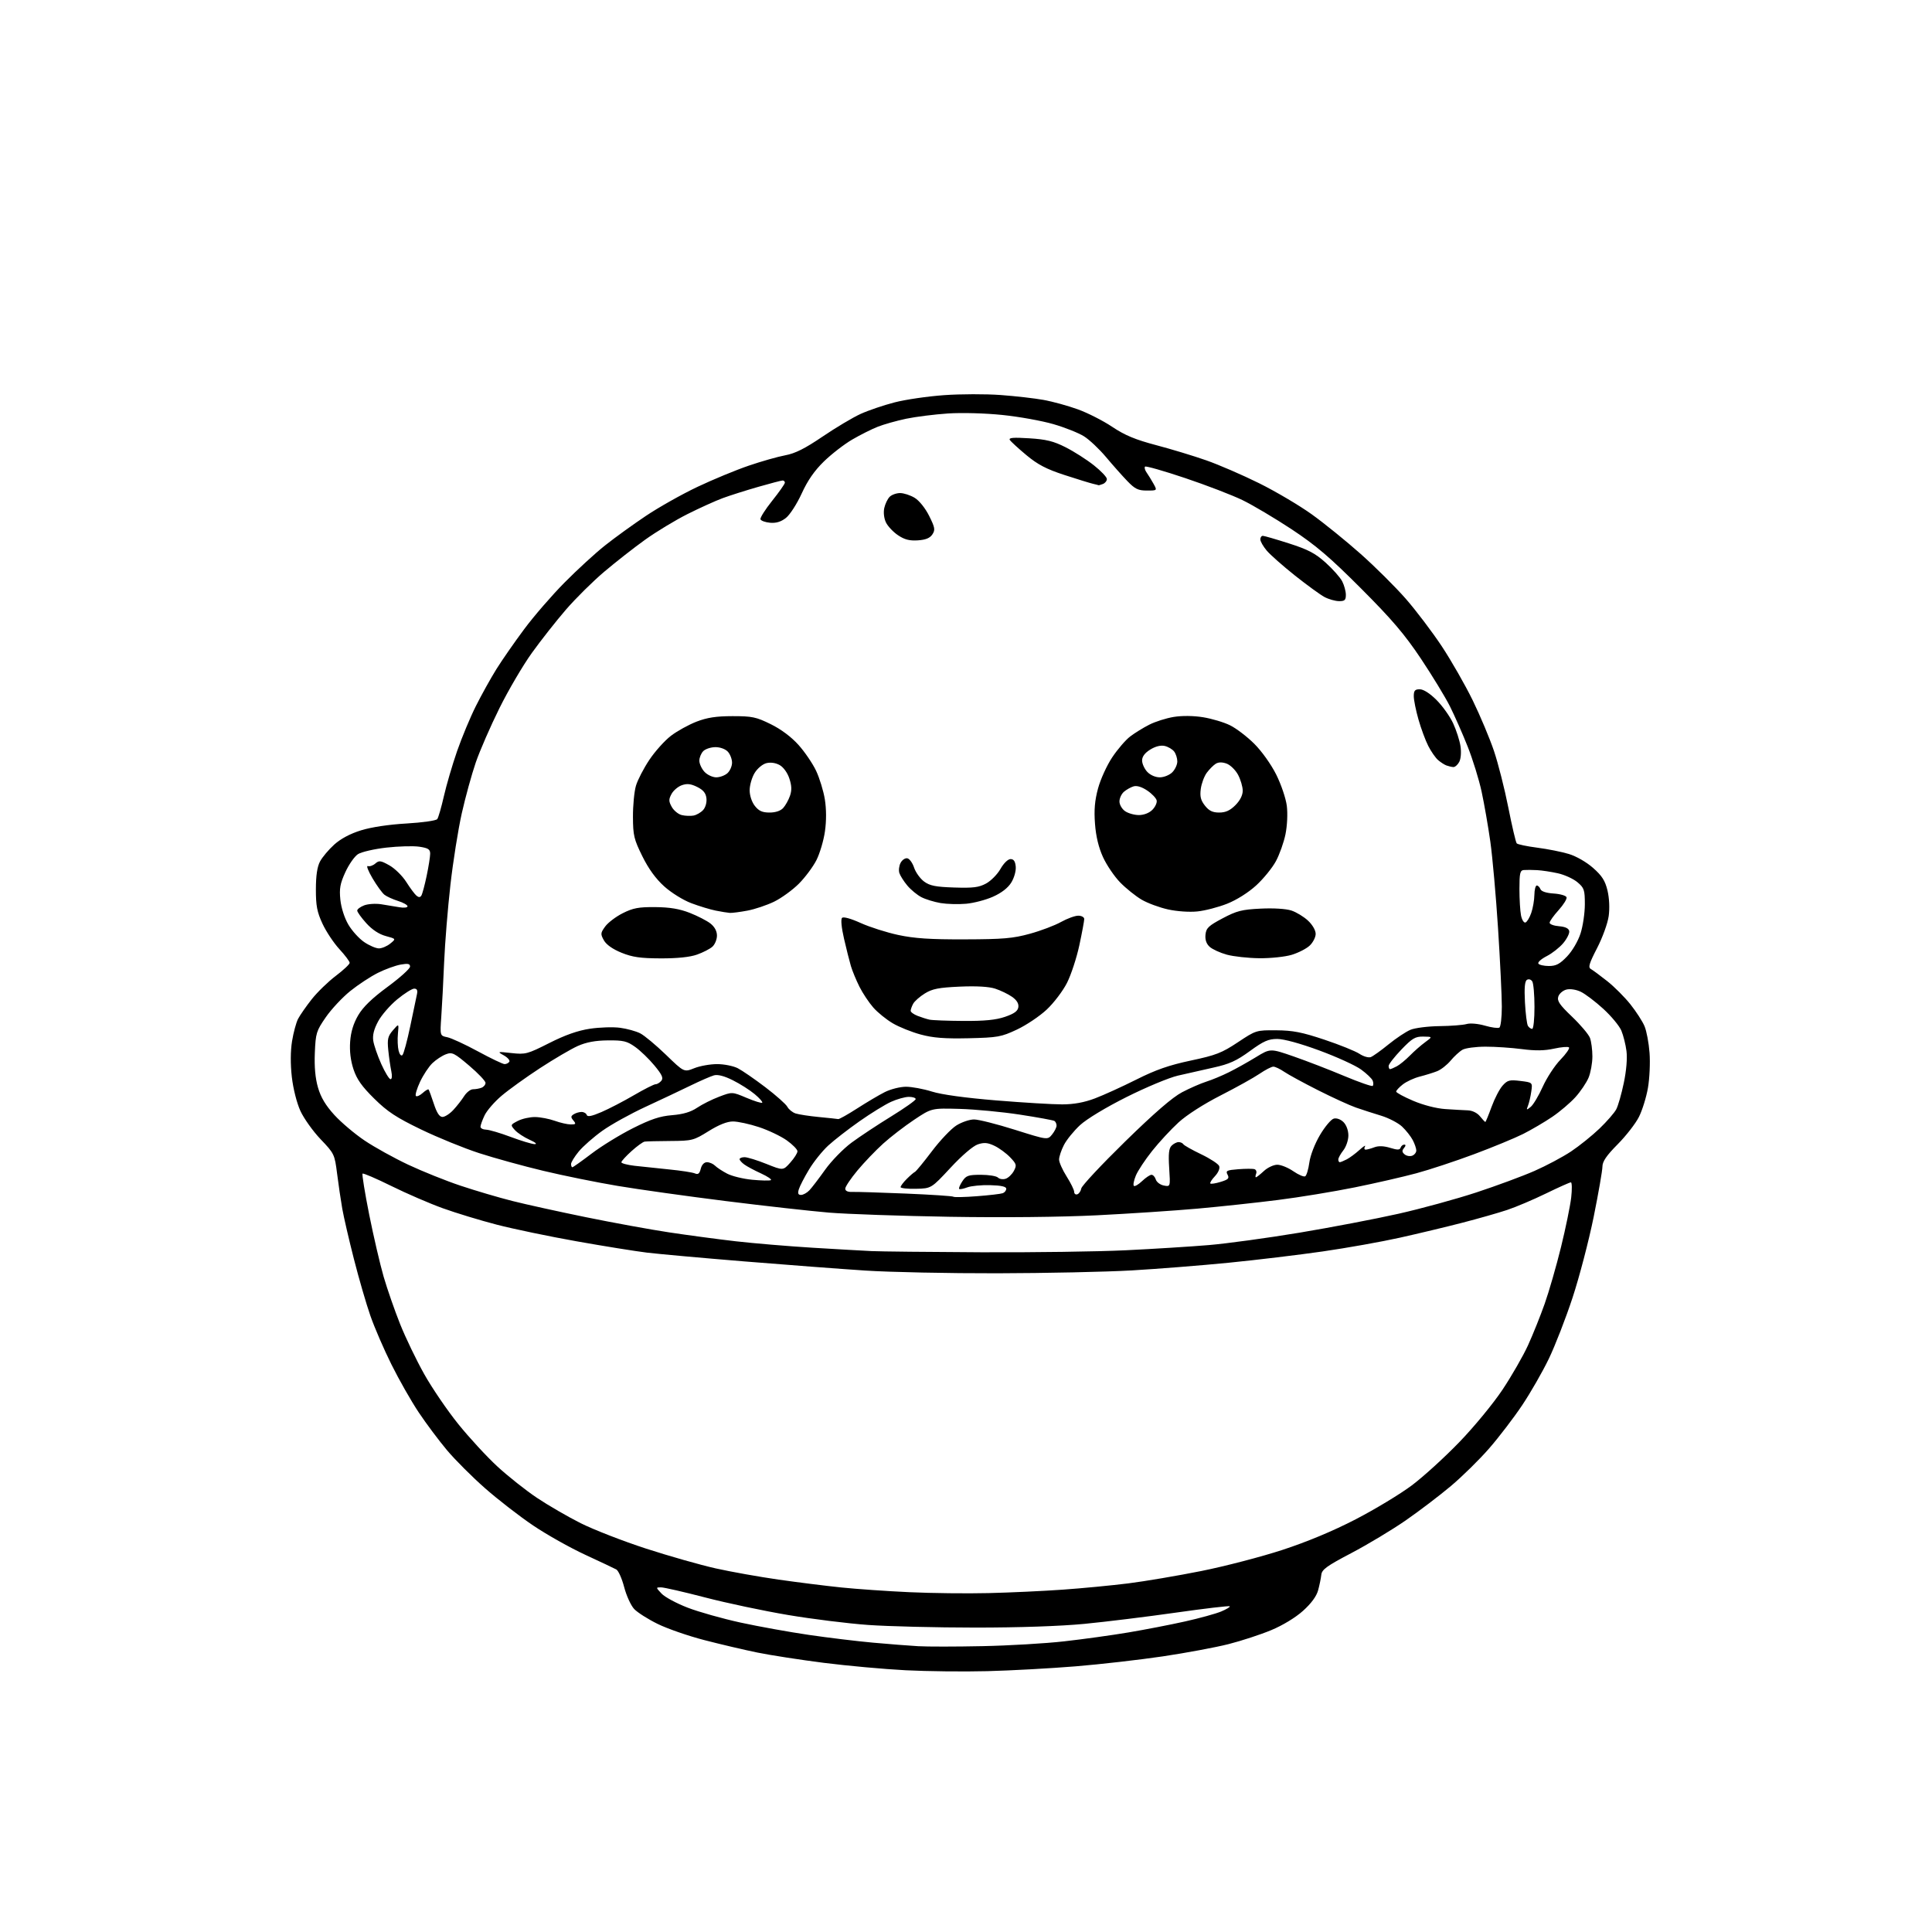 <?xml version="1.0" encoding="UTF-8" standalone="no"?>
<svg 
  version="1.1" 
  xmlns="http://www.w3.org/2000/svg" 
  xmlns:xlink="http://www.w3.org/1999/xlink" 
  xmlns:svg="http://www.w3.org/2000/svg"
  xmlns:rdf="http://www.w3.org/1999/02/22-rdf-syntax-ns#"
  xmlns:cc="http://creativecommons.org/ns#"
  xmlns:dc="http://purl.org/dc/elements/1.1/"
  viewBox="0 0 768 768"
  width="768"
  height="768"
>
<style>svg {background-color: white; }</style>"
<path stroke="none" fill="black" fill-rule="evenodd" d="M392.50,664.31C383.15,664.55 368.50,664.39 359.95,663.95C351.39,663.51 336.77,662.18 327.45,661.00C318.13,659.81 306.23,657.97 301.00,656.90C295.77,655.83 286.32,653.61 280.00,651.97C273.68,650.34 265.34,647.45 261.48,645.56C257.62,643.67 253.40,640.99 252.10,639.61C250.80,638.23 249.01,634.31 248.12,630.91C247.23,627.50 245.82,624.35 245.00,623.89C244.18,623.44 238.60,620.81 232.62,618.04C226.63,615.27 217.32,610.04 211.94,606.41C206.55,602.78 197.97,596.13 192.85,591.63C187.74,587.14 180.92,580.32 177.69,576.48C174.46,572.64 169.39,565.86 166.42,561.41C163.46,556.97 158.59,548.42 155.61,542.41C152.62,536.41 148.84,527.67 147.22,523.00C145.59,518.33 142.65,508.20 140.69,500.50C138.72,492.80 136.64,483.80 136.06,480.50C135.48,477.20 134.56,470.94 134.01,466.60C133.03,458.86 132.89,458.56 127.46,452.88C124.41,449.68 120.80,444.61 119.42,441.62C117.97,438.43 116.55,432.83 116.01,428.13C115.43,423.01 115.46,417.84 116.09,413.91C116.64,410.51 117.72,406.52 118.48,405.03C119.25,403.55 121.70,400.02 123.93,397.20C126.16,394.38 130.47,390.20 133.49,387.92C136.52,385.63 139.00,383.30 139.00,382.74C139.00,382.18 137.16,379.73 134.91,377.29C132.66,374.85 129.64,370.30 128.19,367.18C126.03,362.52 125.56,360.06 125.57,353.50C125.58,348.02 126.10,344.53 127.23,342.42C128.13,340.73 130.67,337.72 132.87,335.73C135.46,333.40 139.23,331.39 143.55,330.06C147.62,328.80 154.67,327.74 161.62,327.35C167.95,326.98 173.37,326.21 173.82,325.60C174.27,324.99 175.45,320.90 176.45,316.50C177.45,312.10 179.81,304.04 181.70,298.58C183.60,293.13 186.96,285.05 189.19,280.63C191.41,276.20 195.06,269.64 197.30,266.04C199.54,262.44 204.51,255.29 208.34,250.15C212.16,245.00 219.39,236.65 224.40,231.59C229.40,226.53 236.65,219.88 240.50,216.83C244.35,213.77 251.69,208.46 256.81,205.04C261.93,201.61 271.16,196.42 277.31,193.51C283.46,190.60 292.61,186.82 297.63,185.11C302.64,183.40 309.17,181.54 312.13,180.99C316.11,180.25 319.96,178.32 327.00,173.54C332.23,169.99 339.02,165.95 342.09,164.55C345.16,163.15 351.24,161.08 355.59,159.96C359.94,158.83 368.81,157.54 375.31,157.08C381.80,156.61 391.93,156.59 397.81,157.03C403.69,157.46 411.37,158.34 414.88,158.98C418.38,159.61 424.46,161.28 428.38,162.69C432.29,164.09 438.48,167.23 442.12,169.67C447.18,173.05 451.29,174.76 459.62,176.96C465.60,178.54 474.55,181.25 479.50,182.99C484.45,184.72 493.90,188.81 500.50,192.08C507.10,195.35 516.54,200.93 521.47,204.47C526.41,208.02 535.15,215.10 540.90,220.21C546.65,225.32 554.70,233.32 558.80,238.00C562.89,242.68 569.35,251.20 573.16,256.95C576.96,262.71 582.49,272.38 585.45,278.45C588.41,284.53 592.20,293.55 593.87,298.50C595.54,303.45 598.11,313.57 599.58,321.00C601.05,328.43 602.55,334.84 602.92,335.25C603.29,335.66 606.95,336.43 611.05,336.96C615.15,337.49 620.80,338.61 623.60,339.46C626.57,340.35 630.61,342.67 633.25,344.99C636.82,348.13 638.06,350.07 639.00,353.98C639.72,357.00 639.91,361.01 639.48,364.16C639.08,367.04 637.03,372.70 634.87,376.88C631.71,382.99 631.24,384.55 632.39,385.20C633.18,385.64 636.10,387.80 638.89,390.01C641.69,392.22 645.84,396.38 648.13,399.26C650.42,402.14 652.94,406.05 653.73,407.94C654.53,409.83 655.43,414.59 655.72,418.52C656.02,422.45 655.73,428.73 655.08,432.47C654.43,436.21 652.81,441.42 651.48,444.03C650.16,446.65 646.36,451.53 643.04,454.88C638.59,459.37 637.00,461.70 636.99,463.74C636.99,465.26 635.42,474.25 633.51,483.73C631.59,493.20 627.81,507.66 625.11,515.86C622.41,524.06 618.16,534.98 615.68,540.13C613.19,545.29 608.44,553.58 605.11,558.56C601.78,563.54 595.88,571.26 592.00,575.72C588.13,580.18 581.25,586.94 576.73,590.74C572.20,594.55 564.11,600.70 558.74,604.42C553.37,608.13 543.69,613.95 537.24,617.34C527.42,622.49 525.46,623.91 525.24,626.00C525.09,627.38 524.52,630.15 523.97,632.17C523.32,634.56 521.22,637.41 517.97,640.33C514.98,643.02 509.91,646.10 505.32,648.01C501.10,649.77 493.46,652.27 488.33,653.57C483.21,654.87 471.48,657.05 462.26,658.43C453.04,659.80 437.40,661.59 427.50,662.40C417.60,663.21 401.85,664.07 392.50,664.31zM390.50,654.37C400.95,654.16 415.57,653.30 423.00,652.46C430.43,651.63 441.90,650.04 448.50,648.93C455.10,647.82 465.24,645.86 471.04,644.56C476.83,643.27 483.31,641.48 485.44,640.59C487.57,639.70 489.10,638.77 488.85,638.52C488.60,638.27 478.97,639.40 467.45,641.04C455.93,642.68 439.57,644.69 431.09,645.51C421.56,646.43 404.96,647.00 387.59,646.99C372.14,646.98 352.99,646.51 345.04,645.94C337.09,645.37 322.75,643.59 313.18,641.97C303.60,640.36 288.82,637.23 280.33,635.02C271.84,632.81 263.94,631.00 262.77,631.00C260.67,631.00 260.67,631.02 262.99,633.49C264.28,634.86 268.94,637.37 273.35,639.07C277.75,640.77 287.24,643.44 294.43,645.01C301.62,646.57 313.80,648.77 321.50,649.89C329.20,651.02 340.68,652.41 347.00,652.98C353.32,653.55 361.43,654.19 365.00,654.39C368.57,654.60 380.05,654.59 390.50,654.37zM393.00,633.28C401.52,633.08 414.80,632.46 422.50,631.91C430.20,631.37 441.90,630.24 448.50,629.42C455.10,628.59 468.15,626.38 477.50,624.51C486.85,622.64 501.37,618.86 509.76,616.12C519.71,612.86 529.87,608.62 538.96,603.92C546.62,599.95 556.63,593.90 561.21,590.47C565.78,587.04 574.28,579.30 580.09,573.28C585.98,567.19 593.60,557.93 597.29,552.39C600.93,546.92 605.49,538.98 607.42,534.75C609.35,530.52 612.32,523.11 614.03,518.28C615.74,513.45 618.66,503.32 620.52,495.76C622.38,488.20 624.20,479.31 624.58,476.01C624.95,472.70 624.89,470.00 624.45,470.00C624.00,470.00 619.56,471.99 614.57,474.42C609.58,476.85 602.65,479.80 599.16,480.96C595.68,482.13 587.58,484.43 581.16,486.09C574.75,487.75 563.61,490.41 556.42,492.01C549.22,493.62 535.50,496.06 525.92,497.45C516.34,498.83 499.50,500.86 488.50,501.95C477.50,503.04 460.13,504.41 449.89,505.01C439.66,505.60 415.59,506.11 396.39,506.15C377.20,506.19 353.62,505.70 344.00,505.07C334.38,504.44 312.77,502.81 296.00,501.44C279.23,500.07 261.76,498.49 257.18,497.94C252.61,497.38 240.01,495.36 229.18,493.43C218.36,491.51 204.10,488.54 197.50,486.83C190.90,485.12 181.22,482.18 176.00,480.29C170.78,478.41 161.58,474.43 155.56,471.45C149.55,468.48 144.40,466.27 144.12,466.54C143.85,466.82 145.03,474.12 146.75,482.77C148.48,491.42 151.07,502.55 152.50,507.50C153.94,512.45 156.89,520.93 159.05,526.34C161.21,531.75 165.52,540.69 168.62,546.21C171.71,551.73 177.80,560.66 182.14,566.05C186.48,571.44 193.49,579.05 197.72,582.95C201.95,586.84 209.03,592.46 213.46,595.42C217.88,598.38 225.70,602.91 230.83,605.49C235.97,608.07 247.67,612.62 256.83,615.60C266.00,618.57 278.45,622.11 284.50,623.46C290.55,624.81 301.80,626.82 309.50,627.92C317.20,629.02 328.45,630.43 334.50,631.05C340.55,631.67 352.70,632.52 361.50,632.92C370.30,633.33 384.48,633.49 393.00,633.28zM390.00,497.80C410.62,497.89 436.50,497.54 447.50,497.00C458.50,496.47 473.35,495.54 480.50,494.94C487.65,494.34 503.85,492.12 516.50,490.02C529.15,487.91 546.88,484.52 555.90,482.49C564.92,480.46 578.87,476.64 586.90,474.00C594.93,471.35 605.33,467.51 610.00,465.45C614.67,463.40 621.20,459.92 624.50,457.73C627.80,455.53 632.90,451.43 635.83,448.62C638.76,445.80 641.76,442.36 642.49,440.96C643.23,439.57 644.58,434.84 645.49,430.46C646.51,425.61 646.92,420.66 646.55,417.81C646.22,415.23 645.30,411.58 644.52,409.70C643.73,407.82 640.50,403.92 637.34,401.03C634.18,398.14 630.15,395.09 628.40,394.25C626.53,393.36 624.16,392.99 622.67,393.37C621.28,393.72 619.83,394.97 619.45,396.15C618.90,397.88 619.94,399.41 624.91,404.15C628.29,407.38 631.49,411.17 632.03,412.57C632.56,413.98 633.00,417.30 633.00,419.94C633.00,422.59 632.31,426.40 631.48,428.40C630.64,430.40 628.29,433.88 626.26,436.13C624.23,438.38 620.08,441.91 617.04,443.97C613.99,446.04 608.80,449.08 605.50,450.75C602.20,452.41 593.42,456.03 586.00,458.80C578.58,461.57 568.23,464.99 563.00,466.40C557.77,467.81 546.75,470.34 538.50,472.01C530.25,473.68 516.52,475.94 508.00,477.01C499.48,478.09 485.07,479.64 476.00,480.45C466.93,481.26 448.93,482.45 436.00,483.10C421.62,483.81 398.91,484.04 377.50,483.69C358.25,483.37 336.65,482.62 329.50,482.03C322.35,481.43 303.90,479.37 288.50,477.44C273.10,475.51 253.75,472.80 245.50,471.41C237.25,470.03 223.97,467.34 216.00,465.43C208.03,463.53 196.55,460.36 190.50,458.40C184.45,456.44 174.05,452.20 167.38,448.98C157.53,444.22 154.05,441.94 148.77,436.73C143.85,431.88 141.84,429.04 140.52,425.06C139.37,421.60 138.92,417.85 139.19,414.08C139.47,410.18 140.49,406.84 142.39,403.59C144.34,400.27 147.88,396.84 154.09,392.27C158.99,388.66 163.00,385.05 163.00,384.24C163.00,383.10 162.18,382.92 159.25,383.44C157.19,383.81 153.13,385.28 150.24,386.72C147.35,388.16 142.40,391.41 139.24,393.95C136.08,396.50 131.70,401.19 129.50,404.38C125.74,409.83 125.48,410.69 125.15,418.50C124.92,424.10 125.33,428.61 126.41,432.33C127.54,436.24 129.46,439.44 132.95,443.26C135.67,446.23 141.08,450.80 144.98,453.41C148.87,456.03 156.66,460.34 162.28,462.99C167.90,465.63 177.27,469.40 183.10,471.34C188.92,473.29 198.15,476.01 203.60,477.39C209.04,478.77 222.28,481.68 233.00,483.87C243.72,486.06 258.57,488.77 266.00,489.89C273.43,491.01 285.35,492.61 292.50,493.43C299.65,494.25 313.38,495.40 323.00,495.99C332.62,496.57 343.20,497.18 346.50,497.33C349.80,497.49 369.38,497.70 390.00,497.80zM388.39,475.51C393.28,475.14 397.90,474.59 398.64,474.31C399.39,474.02 400.00,473.22 400.00,472.54C400.00,471.69 397.96,471.23 393.64,471.12C390.15,471.02 386.04,471.42 384.50,472.00C382.97,472.58 381.52,472.86 381.28,472.61C381.04,472.37 381.60,471.01 382.54,469.59C384.03,467.31 384.90,467.00 389.92,467.00C393.04,467.00 396.09,467.49 396.70,468.10C397.30,468.70 398.67,468.92 399.74,468.58C400.81,468.24 402.28,466.84 403.02,465.47C404.23,463.19 404.10,462.72 401.53,460.03C399.98,458.42 397.18,456.36 395.30,455.47C392.59,454.19 391.21,454.07 388.69,454.91C386.80,455.54 382.38,459.32 377.85,464.20C370.20,472.43 370.20,472.43 364.10,472.56C360.74,472.64 358.00,472.34 358.00,471.89C358.00,471.45 359.10,469.99 360.44,468.65C361.79,467.30 363.25,466.05 363.69,465.85C364.14,465.66 367.17,461.97 370.44,457.64C373.70,453.32 378.08,448.71 380.17,447.39C382.25,446.08 385.42,445.00 387.20,445.00C388.98,445.00 396.28,446.84 403.43,449.10C416.42,453.19 416.42,453.19 418.21,450.99C419.20,449.77 420.00,448.18 420.00,447.45C420.00,446.72 419.62,445.88 419.15,445.59C418.68,445.30 412.50,444.17 405.40,443.08C398.31,441.99 387.51,440.97 381.41,440.80C370.33,440.50 370.33,440.50 363.41,445.11C359.61,447.64 354.06,451.91 351.09,454.59C348.11,457.28 343.50,462.09 340.84,465.29C338.18,468.49 336.00,471.74 336.00,472.51C336.00,473.41 337.00,473.88 338.75,473.81C340.26,473.74 349.82,474.04 360.00,474.46C370.18,474.89 378.73,475.45 379.00,475.72C379.27,475.98 383.50,475.89 388.39,475.51zM318.43,475.00C319.29,475.00 320.79,474.17 321.75,473.16C322.71,472.15 325.52,468.47 328.00,464.99C330.48,461.51 335.20,456.66 338.50,454.22C341.80,451.79 348.89,447.09 354.25,443.80C359.61,440.50 364.00,437.40 364.00,436.90C364.00,436.41 362.76,436.01 361.25,436.02C359.74,436.03 356.55,436.93 354.17,438.01C351.79,439.09 346.17,442.56 341.67,445.72C337.18,448.87 331.58,453.22 329.24,455.37C326.90,457.52 323.46,461.80 321.61,464.89C319.75,467.97 317.93,471.51 317.55,472.75C317.04,474.42 317.27,475.00 318.43,475.00zM428.25,474.75C428.94,474.52 429.65,473.47 429.83,472.42C430.01,471.36 437.84,462.99 447.22,453.81C458.87,442.42 466.07,436.19 469.90,434.18C472.98,432.56 477.30,430.68 479.50,429.98C481.70,429.29 485.75,427.61 488.50,426.24C491.25,424.88 496.08,422.18 499.23,420.25C504.97,416.74 504.97,416.74 514.23,419.95C519.33,421.72 528.36,425.20 534.30,427.70C540.24,430.19 545.36,431.97 545.67,431.66C545.99,431.34 545.99,430.41 545.67,429.58C545.35,428.76 543.26,426.75 541.02,425.13C538.79,423.51 531.34,420.12 524.48,417.59C516.89,414.79 510.34,413.00 507.74,413.00C504.20,413.00 502.30,413.84 496.84,417.82C491.53,421.70 488.67,422.99 482.36,424.38C478.04,425.34 471.66,426.78 468.18,427.59C464.70,428.40 455.56,432.21 447.86,436.07C439.61,440.20 432.02,444.79 429.35,447.24C426.87,449.54 423.97,453.10 422.92,455.17C421.86,457.23 421.00,459.82 421.00,460.93C421.00,462.03 422.35,465.06 424.00,467.66C425.65,470.26 427.00,473.02 427.00,473.78C427.00,474.54 427.56,474.98 428.25,474.75zM453.99,469.51C455.43,468.13 457.12,467.00 457.74,467.00C458.36,467.00 459.14,467.85 459.46,468.89C459.79,469.93 461.23,471.00 462.66,471.27C465.25,471.77 465.25,471.77 464.77,464.31C464.41,458.69 464.64,456.50 465.72,455.43C466.50,454.64 467.76,454.00 468.51,454.00C469.27,454.00 470.12,454.39 470.41,454.86C470.71,455.33 473.90,457.13 477.50,458.85C481.11,460.58 484.33,462.69 484.65,463.54C485.00,464.45 484.29,466.13 482.96,467.55C481.69,468.89 480.87,470.20 481.13,470.46C481.39,470.72 483.25,470.43 485.25,469.81C488.30,468.88 488.75,468.40 487.97,466.94C487.14,465.40 487.65,465.14 492.27,464.78C495.14,464.56 498.03,464.55 498.69,464.77C499.34,464.99 499.63,465.80 499.33,466.58C499.03,467.36 498.99,468.00 499.25,468.00C499.50,468.00 500.92,466.88 502.41,465.50C503.89,464.12 506.29,463.00 507.75,463.00C509.20,463.00 512.08,464.17 514.14,465.60C516.20,467.02 518.32,467.92 518.85,467.59C519.38,467.27 520.12,464.79 520.49,462.09C520.88,459.24 522.66,454.65 524.72,451.17C526.67,447.87 529.14,444.93 530.21,444.66C531.34,444.36 532.95,444.95 534.07,446.07C535.21,447.21 536.00,449.38 536.00,451.37C536.00,453.22 535.10,455.87 534.00,457.27C532.90,458.67 532.00,460.31 532.00,460.91C532.00,461.51 532.25,462.00 532.57,462.00C532.88,462.00 534.11,461.50 535.32,460.88C536.52,460.26 538.81,458.57 540.40,457.13C542.00,455.68 542.99,455.06 542.60,455.75C542.20,456.44 542.33,457.00 542.88,457.00C543.42,457.00 544.98,456.58 546.33,456.06C547.96,455.44 550.08,455.52 552.58,456.28C555.51,457.18 556.44,457.17 556.76,456.22C556.98,455.55 557.63,455.00 558.21,455.00C558.88,455.00 558.84,455.48 558.11,456.37C557.25,457.40 557.31,458.01 558.36,458.88C559.12,459.52 560.48,459.75 561.37,459.41C562.27,459.07 563.00,458.14 563.00,457.34C563.00,456.55 562.37,454.69 561.59,453.20C560.81,451.72 558.90,449.30 557.34,447.83C555.78,446.37 552.02,444.42 549.00,443.50C545.98,442.59 541.48,441.13 539.00,440.27C536.52,439.41 529.77,436.32 524.00,433.41C518.23,430.49 512.15,427.19 510.50,426.06C508.85,424.93 506.91,424.01 506.18,424.01C505.45,424.00 502.98,425.28 500.68,426.85C498.38,428.42 491.42,432.29 485.22,435.45C478.49,438.88 471.74,443.21 468.49,446.18C465.50,448.92 460.78,454.01 458.01,457.49C455.24,460.97 452.32,465.37 451.53,467.28C450.73,469.19 450.37,471.03 450.72,471.39C451.07,471.74 452.54,470.90 453.99,469.51zM306.42,469.13C306.93,468.88 305.19,467.69 302.57,466.48C299.94,465.28 296.94,463.68 295.90,462.92C294.85,462.17 294.00,461.21 294.00,460.78C294.00,460.35 294.90,460.00 295.99,460.00C297.08,460.00 300.98,461.20 304.64,462.67C311.31,465.34 311.31,465.34 314.15,462.15C315.72,460.40 317.00,458.38 317.00,457.65C317.00,456.93 315.09,454.98 312.75,453.31C310.41,451.65 305.44,449.28 301.69,448.04C297.95,446.81 293.31,445.80 291.38,445.80C289.04,445.80 285.80,447.09 281.68,449.65C275.73,453.35 275.16,453.50 266.50,453.56C261.55,453.59 256.94,453.70 256.25,453.81C255.57,453.91 253.20,455.63 251.00,457.62C248.80,459.61 247.00,461.59 247.00,462.02C247.00,462.45 249.36,463.08 252.25,463.42C255.14,463.75 261.32,464.40 266.00,464.87C270.68,465.33 275.27,466.04 276.21,466.44C277.51,467.01 278.07,466.56 278.57,464.59C278.97,462.99 279.91,462.00 281.04,462.00C282.04,462.00 283.47,462.62 284.23,463.37C284.98,464.12 287.15,465.55 289.05,466.54C290.95,467.54 295.43,468.63 299.00,468.97C302.57,469.31 305.91,469.38 306.42,469.13zM227.52,464.00C227.81,464.00 231.24,461.56 235.15,458.59C239.06,455.61 246.44,451.07 251.55,448.50C258.73,444.89 262.29,443.70 267.17,443.30C271.58,442.94 274.60,442.04 277.12,440.34C279.11,439.00 283.06,437.02 285.90,435.95C291.05,433.99 291.05,433.99 296.77,436.41C299.92,437.74 302.72,438.61 302.99,438.34C303.27,438.07 301.92,436.53 299.99,434.93C298.07,433.32 294.17,430.84 291.31,429.42C287.90,427.71 285.33,427.05 283.81,427.47C282.54,427.82 278.35,429.65 274.50,431.53C270.65,433.41 262.61,437.20 256.64,439.97C250.66,442.73 242.94,447.01 239.46,449.49C235.99,451.97 231.77,455.67 230.08,457.72C228.38,459.78 227.00,462.03 227.00,462.73C227.00,463.43 227.24,464.00 227.52,464.00zM212.50,454.81C213.69,454.84 212.88,454.13 210.50,453.06C208.30,452.07 205.67,450.34 204.66,449.20C202.85,447.18 202.88,447.12 205.86,445.57C207.53,444.71 210.61,444.02 212.70,444.04C214.79,444.07 218.30,444.74 220.50,445.53C222.70,446.32 225.57,446.98 226.87,446.98C228.92,447.00 229.07,446.78 227.94,445.42C226.85,444.12 226.87,443.69 228.06,442.94C228.85,442.44 230.25,442.02 231.17,442.02C232.08,442.01 233.01,442.54 233.23,443.20C233.52,444.06 235.20,443.73 239.07,442.07C242.06,440.79 247.87,437.77 251.98,435.37C256.09,432.97 259.97,431.00 260.61,431.00C261.24,431.00 262.27,430.38 262.89,429.63C263.78,428.55 263.19,427.23 260.14,423.55C258.00,420.96 254.56,417.64 252.49,416.17C249.23,413.85 247.79,413.51 241.62,413.57C236.61,413.62 233.07,414.29 229.66,415.80C227.00,416.99 220.25,420.95 214.66,424.60C209.07,428.25 202.20,433.19 199.38,435.59C196.56,437.98 193.53,441.48 192.63,443.37C191.73,445.26 191.00,447.30 191.00,447.90C191.00,448.51 192.01,449.03 193.25,449.06C194.49,449.10 198.88,450.39 203.00,451.94C207.12,453.49 211.40,454.78 212.50,454.81zM590.44,446.00C590.60,446.00 591.72,443.29 592.92,439.99C594.13,436.68 596.10,432.88 597.31,431.54C599.24,429.38 600.07,429.17 604.36,429.69C609.23,430.29 609.23,430.29 608.71,433.89C608.43,435.88 607.84,438.40 607.41,439.50C606.69,441.34 606.77,441.38 608.48,440.00C609.50,439.18 611.65,435.57 613.26,432.00C614.87,428.43 618.02,423.60 620.28,421.27C622.53,418.94 624.07,416.74 623.69,416.36C623.32,415.99 620.65,416.21 617.76,416.85C614.01,417.68 610.35,417.74 605.00,417.04C600.88,416.50 594.35,416.06 590.50,416.07C586.65,416.07 582.54,416.62 581.37,417.29C580.20,417.95 578.08,419.90 576.64,421.62C575.21,423.34 572.79,425.23 571.27,425.82C569.75,426.42 566.65,427.38 564.38,427.96C562.11,428.53 559.08,429.94 557.63,431.08C556.18,432.21 555.00,433.49 555.00,433.92C555.00,434.35 558.04,436.00 561.75,437.58C565.79,439.30 570.91,440.62 574.50,440.87C577.80,441.09 581.85,441.32 583.50,441.38C585.30,441.45 587.23,442.40 588.32,443.75C589.32,444.99 590.28,446.00 590.44,446.00zM333.22,444.85C333.61,444.93 336.99,443.03 340.72,440.63C344.45,438.23 349.39,435.30 351.71,434.13C354.03,432.96 357.82,432.00 360.14,432.00C362.46,432.00 367.09,432.86 370.43,433.91C374.26,435.12 383.68,436.42 396.00,437.43C406.73,438.31 418.53,439.02 422.23,439.01C426.84,439.00 430.93,438.26 435.23,436.64C438.68,435.34 446.10,431.96 451.72,429.14C459.47,425.25 464.70,423.43 473.35,421.59C483.31,419.48 485.68,418.57 492.04,414.34C499.28,409.53 499.37,409.50 507.41,409.56C513.97,409.61 517.59,410.32 526.50,413.30C532.55,415.32 538.80,417.85 540.39,418.90C541.98,419.96 544.01,420.55 544.89,420.22C545.78,419.88 548.96,417.61 551.96,415.16C554.96,412.72 558.88,410.11 560.68,409.36C562.47,408.61 567.66,407.96 572.22,407.90C576.77,407.85 581.62,407.47 583.00,407.07C584.43,406.65 587.54,406.92 590.27,407.71C592.90,408.47 595.48,408.82 596.02,408.49C596.56,408.15 597.00,404.40 597.00,400.15C597.00,395.90 596.32,381.87 595.49,368.96C594.66,356.06 593.28,340.55 592.42,334.50C591.56,328.45 590.01,319.55 588.97,314.72C587.93,309.89 585.42,301.79 583.40,296.72C581.39,291.65 578.22,284.48 576.37,280.78C574.52,277.09 569.31,268.54 564.80,261.78C558.33,252.11 553.28,246.19 541.04,233.93C528.59,221.46 523.09,216.78 513.42,210.38C506.77,206.00 498.00,200.79 493.92,198.81C489.84,196.83 479.59,192.89 471.14,190.05C462.69,187.21 455.50,185.16 455.17,185.49C454.84,185.83 455.11,186.86 455.77,187.80C456.43,188.73 457.67,190.74 458.51,192.25C460.05,195.00 460.05,195.00 455.91,195.00C452.43,195.00 451.19,194.40 448.13,191.23C446.13,189.16 442.32,184.86 439.65,181.68C436.98,178.50 433.05,174.79 430.92,173.45C428.79,172.11 423.31,169.92 418.73,168.60C414.16,167.27 405.05,165.63 398.49,164.96C391.64,164.25 382.44,164.00 376.85,164.36C371.50,164.72 364.00,165.66 360.18,166.46C356.36,167.27 351.27,168.70 348.87,169.66C346.46,170.61 341.91,172.90 338.74,174.75C335.57,176.60 330.52,180.51 327.51,183.44C323.72,187.14 321.01,191.05 318.67,196.21C316.80,200.29 314.00,204.64 312.44,205.87C310.47,207.42 308.54,208.01 306.13,207.80C304.22,207.63 302.49,207.01 302.30,206.41C302.10,205.82 304.21,202.50 306.97,199.04C309.74,195.58 312.00,192.35 312.00,191.87C312.00,191.39 311.60,191.00 311.11,191.00C310.62,191.00 306.24,192.15 301.36,193.55C296.49,194.95 290.15,196.96 287.28,198.02C284.41,199.08 278.11,201.94 273.28,204.36C268.45,206.79 260.90,211.36 256.50,214.51C252.10,217.66 244.77,223.40 240.21,227.26C235.65,231.12 228.77,237.93 224.93,242.39C221.08,246.85 215.02,254.55 211.46,259.50C207.90,264.45 202.08,274.35 198.54,281.50C194.99,288.65 190.76,298.36 189.13,303.08C187.51,307.80 185.00,316.91 183.56,323.32C182.12,329.74 180.09,342.53 179.05,351.74C178.00,360.96 176.88,374.80 176.55,382.50C176.23,390.20 175.72,399.93 175.42,404.11C174.89,411.73 174.89,411.73 177.79,412.31C179.38,412.63 184.88,415.16 189.99,417.94C195.11,420.72 199.88,423.00 200.59,423.00C201.30,423.00 202.15,422.57 202.47,422.05C202.79,421.52 201.81,420.39 200.28,419.53C197.58,418.01 197.66,417.98 203.34,418.61C208.89,419.22 209.65,419.02 218.34,414.63C224.67,411.43 229.66,409.67 234.50,408.94C238.35,408.36 243.75,408.19 246.50,408.56C249.25,408.93 252.85,409.92 254.50,410.77C256.15,411.61 260.74,415.44 264.71,419.27C271.91,426.25 271.91,426.25 275.98,424.63C278.21,423.73 282.30,423.00 285.07,423.00C287.84,423.00 291.54,423.74 293.30,424.65C295.06,425.56 299.98,428.95 304.23,432.18C308.48,435.42 312.42,438.92 312.98,439.96C313.54,441.01 315.01,442.20 316.25,442.61C317.49,443.02 321.65,443.66 325.50,444.03C329.35,444.40 332.82,444.77 333.22,444.85zM175.89,444.00C176.85,444.00 178.78,442.76 180.18,441.25C181.59,439.74 183.53,437.26 184.49,435.75C185.45,434.24 187.04,433.00 188.03,433.00C189.02,433.00 190.55,432.73 191.42,432.39C192.29,432.06 193.00,431.19 193.00,430.46C193.00,429.72 190.07,426.64 186.48,423.59C180.53,418.54 179.73,418.15 177.23,419.10C175.73,419.66 173.33,421.24 171.90,422.61C170.47,423.97 168.26,427.31 166.98,430.04C165.71,432.76 164.96,435.29 165.32,435.66C165.69,436.02 166.89,435.50 168.00,434.50C169.11,433.50 170.17,432.86 170.37,433.09C170.57,433.32 171.50,435.86 172.45,438.75C173.64,442.40 174.69,444.00 175.89,444.00zM155.25,429.00C155.83,429.00 155.94,427.67 155.54,425.75C155.16,423.96 154.62,420.21 154.34,417.40C153.91,413.06 154.18,411.90 156.20,409.55C158.57,406.80 158.57,406.80 158.18,410.91C157.96,413.17 158.09,416.21 158.45,417.65C158.83,419.19 159.48,419.92 159.99,419.39C160.48,418.90 161.86,413.77 163.07,408.00C164.27,402.23 165.48,396.49 165.74,395.25C166.09,393.66 165.77,393.00 164.65,393.00C163.79,393.00 160.75,394.91 157.91,397.25C155.07,399.59 151.65,403.52 150.32,406.00C148.64,409.11 148.04,411.50 148.38,413.73C148.65,415.50 150.08,419.66 151.57,422.98C153.06,426.29 154.71,429.00 155.25,429.00zM552.57,425.00C552.88,425.00 554.09,424.49 555.27,423.86C556.44,423.23 558.78,421.31 560.45,419.61C562.13,417.90 564.85,415.51 566.50,414.31C569.50,412.11 569.50,412.11 565.79,412.06C562.58,412.01 561.39,412.72 557.04,417.25C554.27,420.14 552.00,423.06 552.00,423.75C552.00,424.44 552.25,425.00 552.57,425.00zM385.00,412.72C375.51,412.93 370.94,412.58 366.00,411.24C362.43,410.28 357.42,408.27 354.89,406.78C352.35,405.29 348.86,402.47 347.14,400.50C345.41,398.53 342.93,394.81 341.63,392.21C340.34,389.62 338.81,385.93 338.24,384.00C337.67,382.07 336.44,377.19 335.51,373.14C334.49,368.71 334.18,365.42 334.73,364.87C335.28,364.32 338.23,365.14 342.16,366.92C345.74,368.54 352.46,370.68 357.09,371.67C363.50,373.04 369.79,373.46 383.50,373.41C398.78,373.37 402.69,373.03 409.40,371.18C413.74,369.99 419.31,367.88 421.77,366.50C424.24,365.13 427.32,364.00 428.63,364.00C429.93,364.00 431.00,364.59 431.00,365.32C431.00,366.05 430.13,370.73 429.06,375.74C427.99,380.74 425.78,387.47 424.16,390.68C422.54,393.90 418.90,398.69 416.08,401.33C413.26,403.97 407.92,407.55 404.22,409.28C397.97,412.21 396.63,412.45 385.00,412.72zM609.06,409.00C609.58,409.00 609.99,405.06 609.98,400.25C609.98,395.44 609.58,390.88 609.10,390.12C608.60,389.34 607.69,389.07 606.99,389.50C606.12,390.04 605.89,392.65 606.19,398.42C606.43,402.90 606.96,407.12 607.37,407.79C607.78,408.45 608.54,409.00 609.06,409.00zM383.00,405.84C391.38,405.89 395.86,405.45 399.50,404.21C403.17,402.95 404.58,401.93 404.81,400.36C405.01,398.93 404.18,397.56 402.31,396.25C400.76,395.16 397.75,393.71 395.61,393.01C393.05,392.19 388.20,391.91 381.50,392.20C373.16,392.58 370.62,393.07 367.63,394.92C365.62,396.16 363.53,398.01 362.99,399.02C362.44,400.04 362.00,401.29 362.00,401.81C362.00,402.33 363.24,403.24 364.75,403.82C366.26,404.41 368.40,405.09 369.50,405.33C370.60,405.57 376.68,405.80 383.00,405.84zM615.71,384.00C618.58,384.00 620.05,383.22 622.95,380.18C625.04,377.98 627.31,374.11 628.29,371.06C629.23,368.15 630.00,362.94 630.00,359.47C630.00,353.73 629.74,352.96 627.06,350.70C625.44,349.34 621.95,347.74 619.31,347.15C616.66,346.56 612.92,345.99 611.00,345.89C609.08,345.79 606.71,345.77 605.75,345.85C604.25,345.98 604.00,347.07 604.00,353.38C604.00,357.43 604.28,362.17 604.63,363.91C604.98,365.65 605.77,366.91 606.38,366.71C607.00,366.51 608.04,364.81 608.69,362.92C609.35,361.04 609.91,357.81 609.94,355.75C609.97,353.69 610.40,352.00 610.89,352.00C611.38,352.00 612.04,352.65 612.34,353.44C612.69,354.35 614.65,355.00 617.62,355.19C620.22,355.36 622.52,356.03 622.73,356.68C622.95,357.33 621.52,359.63 619.56,361.80C617.60,363.97 616.00,366.22 616.00,366.81C616.00,367.40 617.68,368.02 619.74,368.19C622.23,368.40 623.59,369.04 623.79,370.12C623.96,371.01 622.89,373.16 621.42,374.91C619.95,376.66 616.99,378.99 614.84,380.08C612.69,381.18 611.20,382.51 611.52,383.04C611.85,383.57 613.74,384.00 615.71,384.00zM262.62,380.97C254.52,380.94 251.41,380.49 247.04,378.72C243.55,377.30 241.02,375.52 240.06,373.80C238.66,371.30 238.70,370.87 240.57,368.30C241.69,366.76 244.83,364.38 247.55,363.01C251.65,360.95 253.88,360.53 260.50,360.59C266.25,360.64 270.09,361.28 274.17,362.87C277.28,364.09 281.00,366.00 282.42,367.11C284.08,368.43 285.00,370.13 285.00,371.92C285.00,373.44 284.19,375.42 283.20,376.32C282.21,377.21 279.45,378.63 277.07,379.47C274.26,380.47 269.22,380.99 262.62,380.97zM500.59,380.91C496.14,380.86 490.33,380.22 487.67,379.49C485.01,378.76 481.96,377.36 480.87,376.38C479.55,375.19 479.00,373.60 479.20,371.55C479.46,368.92 480.40,368.02 486.00,365.05C491.62,362.07 493.67,361.55 501.13,361.19C506.27,360.94 511.22,361.25 513.35,361.95C515.32,362.60 518.30,364.41 519.96,365.97C521.73,367.62 523.00,369.82 523.00,371.23C523.00,372.56 521.93,374.66 520.62,375.89C519.31,377.12 516.09,378.77 513.46,379.56C510.83,380.35 505.04,380.96 500.59,380.91zM150.62,377.00C151.81,377.00 153.83,376.15 155.12,375.10C157.47,373.20 157.47,373.20 153.34,372.09C150.67,371.37 147.94,369.57 145.61,366.99C143.62,364.79 142.00,362.53 142.00,361.97C142.00,361.41 143.24,360.48 144.75,359.90C146.26,359.32 149.30,359.11 151.50,359.45C153.70,359.78 156.96,360.32 158.75,360.64C160.55,360.96 162.00,360.80 162.00,360.27C162.00,359.75 160.31,358.79 158.25,358.15C156.19,357.50 153.76,356.40 152.85,355.70C151.94,355.00 149.79,352.04 148.07,349.12C146.35,346.20 145.52,344.02 146.22,344.28C146.92,344.53 148.26,344.08 149.19,343.27C150.69,341.97 151.32,342.05 154.81,344.01C156.97,345.23 159.99,348.20 161.51,350.61C163.04,353.02 164.86,355.47 165.55,356.04C166.45,356.79 167.03,356.77 167.51,355.98C167.89,355.36 168.83,351.85 169.60,348.18C170.37,344.51 171.00,340.54 171.00,339.36C171.00,337.61 170.22,337.11 166.69,336.58C164.32,336.23 158.41,336.39 153.56,336.94C148.71,337.49 143.63,338.67 142.28,339.55C140.92,340.44 138.67,343.66 137.28,346.70C135.20,351.25 134.84,353.21 135.30,357.67C135.63,360.85 136.94,364.93 138.47,367.53C139.90,369.98 142.73,373.11 144.77,374.49C146.80,375.87 149.43,377.00 150.62,377.00zM290.11,362.89C289.23,362.83 286.70,362.42 284.50,361.98C282.30,361.54 277.93,360.21 274.80,359.03C271.60,357.83 266.89,354.91 264.06,352.37C260.68,349.33 257.82,345.39 255.34,340.37C252.01,333.63 251.64,332.10 251.61,324.70C251.59,320.19 252.12,314.63 252.80,312.34C253.47,310.06 255.87,305.43 258.12,302.06C260.37,298.69 264.23,294.39 266.70,292.50C269.17,290.61 273.74,288.09 276.85,286.88C281.10,285.24 284.66,284.69 291.20,284.68C298.97,284.68 300.59,285.01 306.38,287.87C310.46,289.87 314.55,292.93 317.39,296.09C319.88,298.85 323.03,303.49 324.41,306.39C325.78,309.30 327.35,314.42 327.89,317.77C328.51,321.65 328.53,326.27 327.93,330.47C327.42,334.10 325.89,339.25 324.55,341.91C323.20,344.57 320.04,348.80 317.54,351.31C315.03,353.81 310.62,357.01 307.74,358.42C304.86,359.82 300.08,361.43 297.11,361.99C294.15,362.54 291.00,362.95 290.11,362.89zM476.00,362.31C472.82,362.64 467.89,362.30 464.30,361.51C460.90,360.76 456.17,359.01 453.80,357.62C451.44,356.23 447.61,353.16 445.30,350.80C442.99,348.43 439.92,343.91 438.47,340.74C436.72,336.90 435.65,332.48 435.28,327.48C434.86,321.95 435.18,318.24 436.49,313.40C437.47,309.78 440.01,304.21 442.14,301.03C444.27,297.84 447.47,294.12 449.26,292.76C451.04,291.40 454.45,289.29 456.84,288.08C459.23,286.86 463.61,285.47 466.58,284.99C469.90,284.45 474.40,284.50 478.24,285.11C481.68,285.67 486.50,287.10 488.95,288.31C491.40,289.51 495.74,292.82 498.59,295.66C501.56,298.62 505.27,303.82 507.31,307.89C509.28,311.83 511.15,317.36 511.53,320.35C511.91,323.46 511.69,328.22 511.00,331.62C510.34,334.85 508.63,339.68 507.19,342.34C505.76,345.00 502.23,349.33 499.36,351.96C496.23,354.82 491.59,357.74 487.81,359.24C484.34,360.62 479.02,362.00 476.00,362.31zM384.00,359.26C380.98,359.53 376.43,359.40 373.90,358.98C371.37,358.55 367.94,357.50 366.27,356.64C364.60,355.78 362.09,353.71 360.69,352.04C359.29,350.37 357.86,348.13 357.51,347.04C357.17,345.96 357.39,344.13 358.01,342.98C358.63,341.82 359.83,341.02 360.69,341.19C361.54,341.36 362.75,343.03 363.37,344.91C363.99,346.78 365.77,349.25 367.32,350.41C369.61,352.10 371.88,352.56 379.32,352.80C386.85,353.05 389.13,352.76 392.00,351.20C393.93,350.15 396.50,347.54 397.71,345.40C398.99,343.15 400.68,341.50 401.71,341.50C402.97,341.50 403.58,342.39 403.77,344.50C403.93,346.20 403.16,348.93 402.00,350.82C400.67,352.97 398.11,354.95 394.72,356.46C391.85,357.74 387.02,359.00 384.00,359.26zM275.69,324.20C276.89,323.97 278.62,322.98 279.52,321.98C280.45,320.95 281.01,318.97 280.82,317.34C280.59,315.28 279.58,314.04 277.16,312.83C274.64,311.58 273.14,311.40 271.05,312.13C269.53,312.66 267.68,314.23 266.93,315.63C265.78,317.78 265.80,318.55 267.05,320.79C267.87,322.23 269.65,323.69 271.02,324.01C272.38,324.34 274.49,324.42 275.69,324.20zM452.72,324.00C454.70,324.00 456.82,323.18 458.06,321.94C459.20,320.80 459.98,319.13 459.80,318.22C459.63,317.31 457.95,315.54 456.07,314.27C453.87,312.79 451.93,312.20 450.58,312.60C449.44,312.95 447.71,313.93 446.75,314.77C445.79,315.62 445.00,317.34 445.00,318.60C445.00,319.86 446.00,321.59 447.22,322.44C448.44,323.30 450.92,324.00 452.72,324.00zM305.92,323.00C308.29,323.00 310.30,322.33 311.33,321.19C312.24,320.19 313.45,318.02 314.02,316.37C314.79,314.17 314.73,312.33 313.78,309.47C313.04,307.20 311.43,304.97 309.93,304.13C308.34,303.24 306.33,302.95 304.65,303.37C303.13,303.75 301.07,305.47 299.97,307.28C298.89,309.05 298.01,312.13 298.00,314.12C298.00,316.26 298.84,318.80 300.07,320.37C301.66,322.38 303.03,323.00 305.92,323.00zM484.65,323.00C487.19,323.00 488.96,322.20 491.08,320.08C492.94,318.22 494.00,316.12 494.00,314.31C494.00,312.75 493.16,309.90 492.14,307.98C491.11,306.07 489.06,304.07 487.58,303.54C485.81,302.90 484.34,302.93 483.25,303.62C482.34,304.19 480.76,305.78 479.73,307.16C478.70,308.54 477.62,311.43 477.33,313.59C476.93,316.62 477.30,318.12 478.98,320.25C480.60,322.31 482.02,323.00 484.65,323.00zM284.71,309.00C286.16,309.00 288.17,308.26 289.17,307.35C290.18,306.43 291.00,304.56 291.00,303.17C291.00,301.79 290.26,299.83 289.35,298.83C288.38,297.77 286.32,297.00 284.42,297.00C282.62,297.00 280.44,297.71 279.57,298.57C278.71,299.44 278.00,301.15 278.00,302.38C278.00,303.61 278.92,305.61 280.04,306.81C281.16,308.02 283.26,309.00 284.71,309.00zM461.04,309.00C462.67,309.00 464.90,308.10 466.00,307.00C467.10,305.90 468.00,303.96 468.00,302.69C468.00,301.42 467.44,299.65 466.75,298.75C466.06,297.85 464.38,296.85 463.00,296.53C461.40,296.16 459.33,296.68 457.25,297.96C455.09,299.30 454.00,300.75 454.00,302.30C454.00,303.58 454.92,305.61 456.04,306.81C457.25,308.11 459.28,309.00 461.04,309.00zM577.71,304.92C577.05,304.88 575.83,304.59 575.00,304.29C574.17,303.99 572.66,303.01 571.64,302.12C570.62,301.23 568.87,298.71 567.76,296.53C566.64,294.34 564.89,289.62 563.87,286.03C562.84,282.44 562.00,278.27 562.00,276.75C562.00,274.52 562.45,274.00 564.38,274.00C565.85,274.00 568.41,275.63 571.03,278.25C573.38,280.59 576.35,284.75 577.63,287.49C578.90,290.24 580.23,294.35 580.57,296.63C580.93,299.04 580.72,301.66 580.06,302.89C579.44,304.05 578.38,304.96 577.71,304.92zM532.25,238.96C530.74,238.94 528.15,238.20 526.50,237.32C524.85,236.44 519.58,232.61 514.79,228.81C510.01,225.00 504.94,220.53 503.54,218.87C502.14,217.21 501.00,215.21 501.00,214.42C501.00,213.64 501.44,213.00 501.99,213.00C502.53,213.00 507.22,214.36 512.40,216.02C519.99,218.45 522.83,219.94 526.95,223.65C529.78,226.19 532.74,229.53 533.54,231.08C534.34,232.63 535.00,235.05 535.00,236.45C535.00,238.57 534.54,238.99 532.25,238.96zM364.85,214.80C361.54,215.02 359.57,214.51 356.97,212.76C355.06,211.48 352.91,209.19 352.18,207.68C351.40,206.06 351.13,203.71 351.51,201.95C351.87,200.32 352.83,198.31 353.65,197.49C354.47,196.67 356.35,196.00 357.82,196.00C359.29,196.01 361.90,196.86 363.61,197.90C365.42,199.01 367.83,202.02 369.36,205.09C371.67,209.73 371.83,210.63 370.63,212.44C369.66,213.90 367.99,214.59 364.85,214.80zM436.67,192.88C436.58,192.82 435.60,192.57 434.50,192.32C433.40,192.07 428.30,190.50 423.17,188.83C415.94,186.47 412.53,184.69 408.00,180.92C404.78,178.24 401.82,175.52 401.42,174.88C400.88,173.99 402.81,173.83 409.13,174.23C415.87,174.65 418.78,175.36 423.58,177.79C426.90,179.46 431.94,182.68 434.80,184.94C437.66,187.20 440.00,189.66 440.00,190.42C440.00,191.17 439.29,192.06 438.42,192.39C437.55,192.73 436.76,192.95 436.67,192.88z" />

</svg>